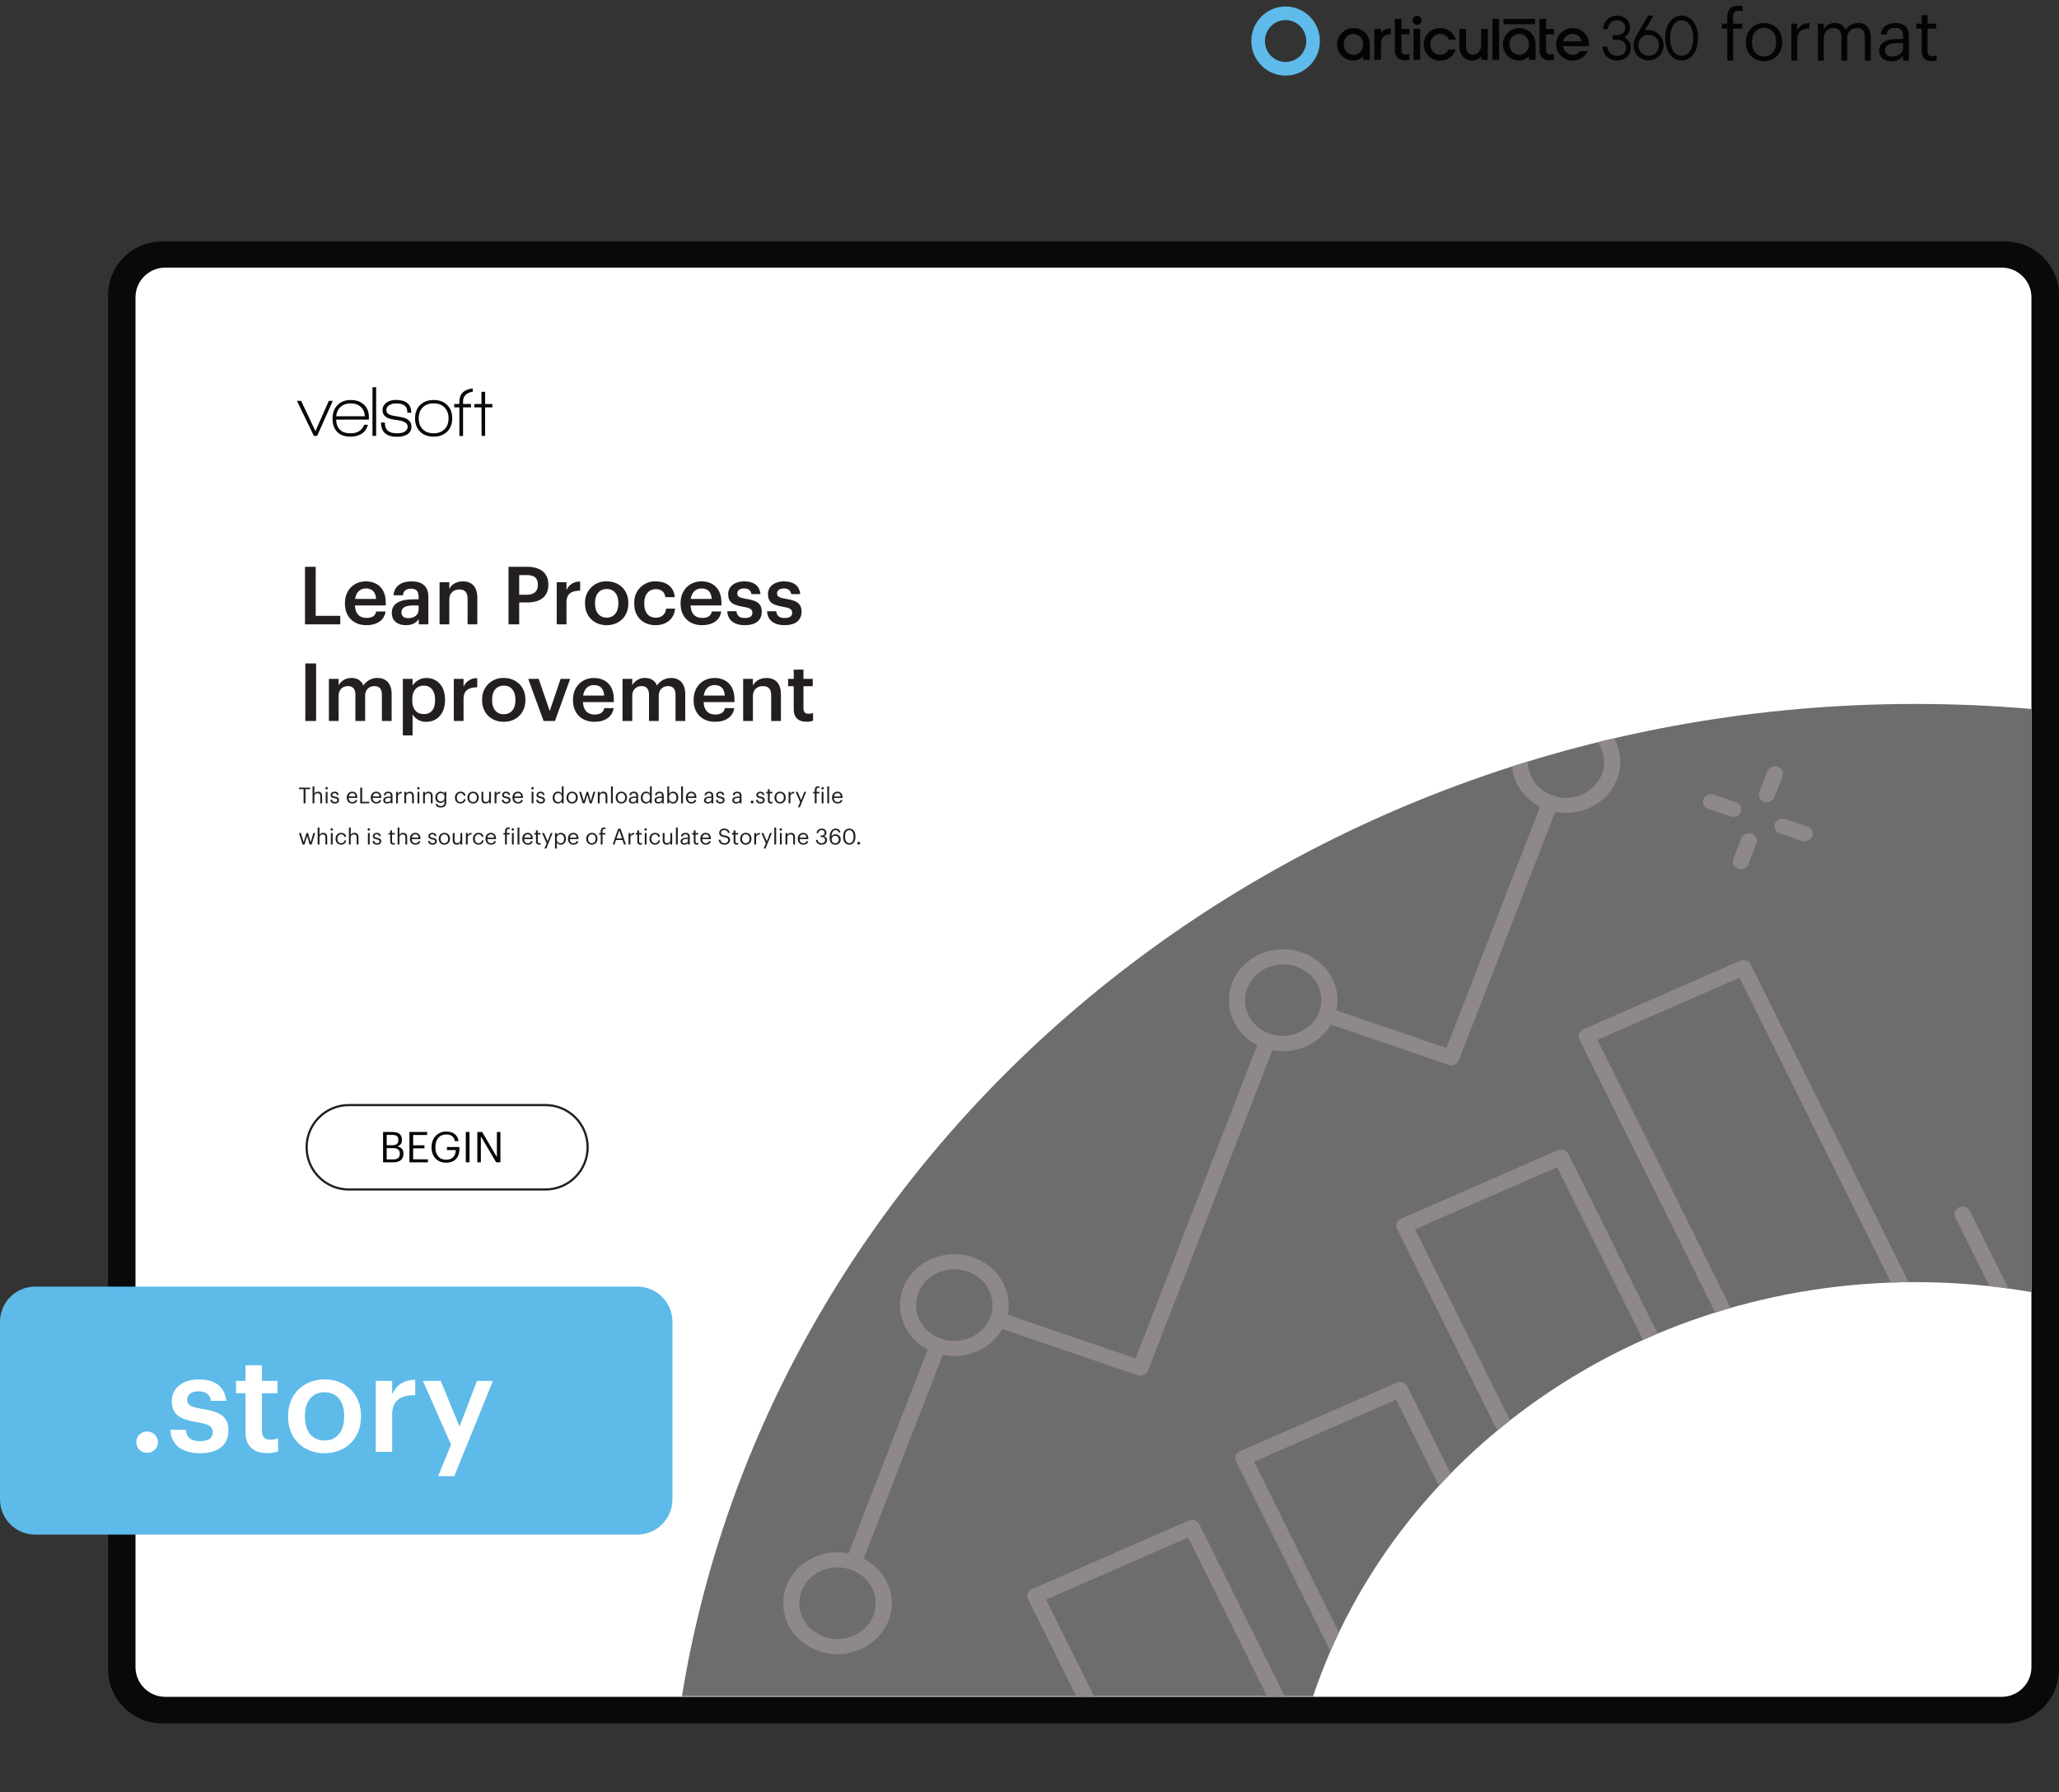<svg xmlns="http://www.w3.org/2000/svg" xmlns:xlink="http://www.w3.org/1999/xlink" width="1251.275" height="1089.232" viewBox="0 0 938.456 816.924"><rect x="0" y="0" width="938.456" height="816.924" fill="#333333" stroke="none"/><g data-name="Figure"><g data-name="PlacedPDF"><clipPath id="a"><path transform="matrix(1 0 0 -1 0 816.924)" d="M49.276 31.411h889.18v785.514H49.276z"></path></clipPath><g clip-path="url(#a)"><path d="M911.885 778.457H77.768c-11.98 0-21.694-9.713-21.694-21.694V136.61c0-11.982 9.713-21.695 21.694-21.695h834.117c11.981 0 21.694 9.713 21.694 21.695v620.153c0 11.98-9.713 21.694-21.694 21.694" fill="#fff"></path></g><path d="M144.555 198.683h-1.505l-7.719-15.962h1.93l6.51 13.836 6.083-13.836h1.831z" fill="#070a0a"></path><clipPath id="b"><path transform="matrix(1 0 0 -1 0 816.924)" d="M49.276 31.411h889.18v785.514H49.276z"></path></clipPath><g clip-path="url(#b)"><path d="M159.863 183.866c-1.854 0-3.375.523-4.563 1.57-1.19 1.047-1.88 2.486-2.077 4.318h13.083c-.11-1.832-.747-3.271-1.913-4.318-1.167-1.047-2.677-1.57-4.53-1.57m-6.672 7.425c.217 4.143 2.408 6.214 6.574 6.214 3.16 0 5.244-1.296 6.247-3.891h1.7c-.632 2.049-1.711 3.488-3.237 4.317-1.33.74-2.923 1.112-4.776 1.112-2.682 0-4.732-.774-6.15-2.322-1.33-1.44-1.994-3.435-1.994-5.986 0-2.507.757-4.536 2.273-6.084s3.527-2.322 6.035-2.322 4.514.703 6.018 2.109c1.505 1.407 2.258 3.299 2.258 5.675v1.145zM169.773 176.506h1.668v22.177h-1.668zM180.96 199.108c-4.864 0-7.295-2.18-7.295-6.542h1.734c0 1.723.446 2.977 1.341 3.762.893.785 2.311 1.177 4.252 1.177 1.308 0 2.388-.207 3.238-.62 1.047-.546 1.57-1.353 1.57-2.422 0-1.308-1.09-2.213-3.27-2.714-.154-.044-1.244-.219-3.272-.524-3.27-.5-4.906-1.919-4.906-4.252 0-1.526.654-2.715 1.962-3.566 1.112-.74 2.475-1.112 4.09-1.112 4.687 0 7.032 1.941 7.032 5.822h-1.767c0-1.482-.404-2.556-1.21-3.22-.807-.666-2.105-.999-3.892-.999-1.2 0-2.214.24-3.042.72-.96.567-1.44 1.352-1.44 2.355 0 1.308 1.07 2.148 3.206 2.518.567.11 1.722.317 3.467.622 3.184.545 4.776 1.995 4.776 4.35 0 1.657-.72 2.89-2.159 3.696-1.157.633-2.628.95-4.416.95M202.645 185.746c-1.2-1.254-2.867-1.88-5.004-1.88-2.094 0-3.751.615-4.972 1.847-1.222 1.232-1.831 2.895-1.831 4.99 0 2.07.615 3.722 1.847 4.954 1.232 1.232 2.884 1.847 4.956 1.847 2.07 0 3.723-.615 4.956-1.847 1.23-1.232 1.847-2.884 1.847-4.955 0-2.05-.6-3.702-1.8-4.956m-5.036 13.296c-2.595 0-4.65-.774-6.166-2.322s-2.273-3.554-2.273-6.018c0-2.552.779-4.585 2.339-6.1 1.559-1.516 3.614-2.274 6.165-2.274 2.552 0 4.596.758 6.133 2.273 1.538 1.516 2.307 3.55 2.307 6.101 0 2.55-.78 4.578-2.34 6.083-1.558 1.505-3.613 2.257-6.165 2.257M221.112 185.694v12.989h-1.602l-.066-12.99h-3.238v-1.536h3.238v-5.558h1.668v5.558h3.304v1.537zM211.051 183.08c0-2.543 1.472-4.048 4.416-4.518v-1.534c-4.055.51-6.084 2.526-6.084 6.052v1.047h-2.355v1.57h2.355v13.018h1.668v-13.018h3.631v-1.57h-3.63z" fill="#070a0a"></path><path d="M179.295 528.495c2.01 0 2.938-.89 2.938-2.571v-.077c0-1.702-.947-2.514-3.17-2.514h-2.823v5.162zm-.542-6.477c2.03 0 2.804-.734 2.804-2.436v-.077c0-1.566-.909-2.204-2.842-2.204h-2.475v4.717zm-4.156-6.032h4.156c2.572 0 4.447.851 4.447 3.577v.078c0 1.256-.503 2.377-2.088 2.918 2.011.484 2.765 1.508 2.765 3.306v.078c0 2.61-1.779 3.866-4.543 3.866h-4.737zM186.623 515.986h8.062v1.373h-6.38v4.697h5.143v1.373h-5.143v5.007h6.728v1.373h-8.41zM196.697 522.985v-.155c0-4.04 2.726-7.057 6.69-7.057 2.744 0 5.2 1.276 5.625 4.39h-1.682c-.387-2.204-1.895-3.056-3.905-3.056-3.17 0-4.988 2.32-4.988 5.704v.154c0 3.422 1.701 5.665 4.95 5.665 2.996 0 4.291-1.953 4.35-4.408h-4.04v-1.392h5.682v1.025c0 4.002-2.455 6.128-5.993 6.128-4.253 0-6.689-2.958-6.689-6.998M212.301 515.987h1.682v13.823h-1.682zM217.56 515.986h2.185l6.728 11.426v-11.426h1.604v13.823h-1.933l-6.98-11.85v11.85h-1.604z" fill="#030505"></path><path stroke-miterlimit="10" fill="none" stroke="#231f20" d="M158.987 542.19c-10.624 0-19.236-8.612-19.236-19.236s8.612-19.236 19.236-19.236h89.611c10.624 0 19.236 8.612 19.236 19.236s-8.612 19.236-19.236 19.236h-89.61z"></path><path d="M75.313 773.452c-7.428 0-13.555-6.05-13.555-13.555V135.533c0-7.429 6.05-13.555 13.555-13.555h837.03c7.428 0 13.554 6.05 13.554 13.555v624.364h.001c0 7.429-6.05 13.555-13.555 13.555zm863.144-12.368V134.576c0-13.555-11.028-24.506-24.506-24.506H73.781c-13.554 0-24.505 11.027-24.505 24.506v626.432c0 13.554 11.027 24.505 24.505 24.505h840.17c13.478 0 24.429-10.951 24.506-24.429" fill="#080909"></path></g><clipPath id="c"><path transform="matrix(1 0 0 -1 0 816.924)" d="M49.276 31.411h889.18v785.514H49.276z"></path></clipPath><g clip-path="url(#c)"><symbol id="d"><path d="M.075 0h.083v.453h.128v.07H.158v.094c0 .053.022.09.076.09A.163.163 0 0 0 .293.696v.07a.168.168 0 0 1-.062.01C.127.776.075.714.075.608V.523H0v-.07h.075V0z"></path></symbol><symbol id="e"><path d="M.257.069C.151.069.086.147.086.266v.008c0 .12.066.198.171.198.104 0 .171-.078.171-.199V.266C.428.148.362.069.257.069M.256 0c.149 0 .258.109.258.267v.008c0 .157-.109.266-.257.266C.109.541 0 .431 0 .274V.266C0 .113.107 0 .256 0z"></path></symbol><symbol id="f"><path d="M0 0h.083v.287c0 .129.067.162.172.167v.078C.161.529.116.488.083.429v.094H0V0z"></path></symbol><symbol id="g"><path d="M0 0h.083v.32c0 .094.07.14.138.14C.293.46.332.422.332.33V0h.083v.32c0 .094.07.14.138.14C.625.46.664.422.664.33V0h.083v.324c0 .152-.082.208-.176.208C.506.532.428.502.392.434.365.504.306.532.239.532A.17.17 0 0 1 .083.443v.08H0V0z"></path></symbol><symbol id="h"><path d="M.174 0c.077 0 .124.026.163.075V.009H.42v.345C.42.5.329.541.229.541.128.541.033.497.022.378h.083c.008.064.048.094.12.094.08 0 .112-.035.112-.118V.316H.262C.128.316 0 .275 0 .154 0 .047.077 0 .174 0m.008.066C.109.066.083.1.083.154c0 .077.077.103.182.103h.072V.192C.337.111.27.066.182.066z"></path></symbol><symbol id="i"><path d="M.216 0C.25 0 .27.005.287.011v.07A.17.17 0 0 0 .223.07C.181.07.158.095.158.146V.46H.28v.07H.158v.119H.075V.53H0V.46h.075V.138C.075.056.121 0 .216 0z"></path></symbol><use xlink:href="#d" transform="matrix(32.22 0 0 -32.22 784.82 27.627)" fill="#030505"></use><use xlink:href="#e" transform="matrix(32.22 0 0 -32.22 795.742 27.917)" fill="#030505"></use><use xlink:href="#f" transform="matrix(32.22 0 0 -32.22 816.46 27.627)" fill="#030505"></use><use xlink:href="#g" transform="matrix(32.22 0 0 -32.22 828.574 27.627)" fill="#030505"></use><use xlink:href="#h" transform="matrix(32.22 0 0 -32.22 856.51 27.917)" fill="#030505"></use><use xlink:href="#i" transform="matrix(32.22 0 0 -32.22 873.457 27.853)" fill="#030505"></use><path d="M740.277 16.994c1.298-.766 2.664-2.16 2.664-4.339 0-3.3-2.404-5.522-5.982-5.522-3.207 0-5.646 2.113-6.213 5.384l-.127.731h2.164l.106-.492c.478-2.19 1.998-3.497 4.07-3.497 2.27 0 3.785 1.365 3.785 3.396 0 2.292-1.796 3.334-3.567 3.334h-2.141v2.125h2.125c1.91 0 3.966 1.11 3.966 3.55 0 2.32-1.557 3.76-4.057 3.76-2.357 0-3.921-1.31-4.401-3.672l-.1-.497h-2.186l.11.717c.538 3.491 2.997 5.567 6.577 5.567 3.68 0 6.253-2.42 6.253-5.895.009-2.426-1.567-3.897-3.046-4.65M645.835 7.214a2.039 2.039 0 0 0-1.988 2.441 2.038 2.038 0 0 0 1.6 1.6 2.043 2.043 0 0 0 2.444-1.987 2.049 2.049 0 0 0-.599-1.456 2.049 2.049 0 0 0-1.457-.598M699.607 8.63h-14.323v2.427h14.323zM751.417 25.39c-2.608 0-4.654-2.09-4.654-4.76s2.046-4.774 4.654-4.774 4.687 2.104 4.687 4.787a4.604 4.604 0 0 1-1.334 3.35 4.673 4.673 0 0 1-1.534 1.034 4.728 4.728 0 0 1-1.82.363m0-11.667a6.365 6.365 0 0 0-1.787.265l3.974-6.854h-2.461l-5.32 9.229c-.904 1.656-1.255 2.866-1.255 4.267 0 3.875 3.013 6.91 6.856 6.91a7.021 7.021 0 0 0 4.839-2.076 6.872 6.872 0 0 0 1.992-4.833 6.871 6.871 0 0 0-1.992-4.832 7.017 7.017 0 0 0-4.84-2.076zM766.466 9.258c3.149 0 5.264 3.247 5.264 8.079 0 4.831-2.115 8.078-5.264 8.078-3.15 0-5.261-3.247-5.261-8.078 0-4.832 2.116-8.079 5.26-8.079m0-2.124c-4.464 0-7.465 4.101-7.465 10.203 0 6.101 3 10.203 7.466 10.203 4.465 0 7.466-4.099 7.466-10.203 0-6.105-3.001-10.203-7.466-10.203M629.739 14.649l-.297.349V13.17h-3.043v14.088h3.04V19.96c0-2.79 1.58-4.328 4.46-4.383v-2.598c-1.867.03-3.228.579-4.16 1.67M683.252 8.63h-3.039v18.628h3.039zM616.864 24.964c-2.5 0-4.384-2.043-4.384-4.75 0-2.705 1.885-4.75 4.384-4.75 2.499 0 4.44 2.045 4.44 4.75 0 2.707-1.91 4.75-4.44 4.75m0-12.163a7.422 7.422 0 0 0-5.247 2.172 7.41 7.41 0 0 0 0 10.484 7.426 7.426 0 0 0 5.247 2.17 6.255 6.255 0 0 0 4.44-1.938v1.569h3.043v-7.043c-.004-4.227-3.218-7.414-7.483-7.414M647.297 13.174h-3.04v14.084h3.04zM656.33 15.465a4.27 4.27 0 0 1 4.007 2.633h3.183c-.901-3.226-3.696-5.297-7.19-5.297a7.413 7.413 0 0 0-5.247 12.656 7.426 7.426 0 0 0 5.247 2.17c3.379 0 6.15-1.97 7.12-5.041h-3.232a4.263 4.263 0 0 1-3.888 2.378c-2.495 0-4.38-2.044-4.38-4.75s1.885-4.75 4.38-4.75M712.503 18.837l.07-.22a4.261 4.261 0 0 1 4.143-3.138 4.308 4.308 0 0 1 4.206 3.138l.066.22zm4.213-6.036a7.413 7.413 0 0 0-5.247 12.656 7.426 7.426 0 0 0 5.247 2.17c3.106 0 5.717-1.666 6.868-4.365h-3.399a4.221 4.221 0 0 1-3.469 1.702c-2.132 0-3.839-1.49-4.282-3.71l-.039-.2h11.751c.034-.28.052-.561.053-.843 0-4.223-3.218-7.41-7.483-7.41M638.778 8.63h-3.036v14.091c0 2.922 1.616 4.736 4.223 4.736a21.699 21.699 0 0 0 2.443-.182V24.65c-.648.098-1.3.156-1.955.174a1.745 1.745 0 0 1-1.689-1.852V15.65h3.644V13.17h-3.63zM704.704 8.63h-3.037v14.091c0 2.922 1.617 4.736 4.223 4.736a22.673 22.673 0 0 0 2.443-.178V24.65c-.647.098-1.3.156-1.954.174a1.744 1.744 0 0 1-1.69-1.852V15.65h3.658v-2.475h-3.643zM692.415 24.964c-2.499 0-4.384-2.043-4.384-4.75 0-2.705 1.885-4.75 4.384-4.75 2.499 0 4.443 2.045 4.443 4.75 0 2.707-1.913 4.75-4.443 4.75m0-12.163a7.42 7.42 0 0 0-7.421 7.414 7.414 7.414 0 0 0 7.421 7.413 6.247 6.247 0 0 0 4.443-1.94v1.57h3.039v-7.043c0-4.227-3.217-7.414-7.482-7.414M675.107 20.134c0 3.253-1.899 4.795-3.734 4.795-2.792 0-3.194-2.295-3.194-4.743v-7.012h-3.04v7.776c0 3.438 1.801 6.664 5.912 6.664a5.152 5.152 0 0 0 4.053-1.932v1.562h3.036v-14.07h-3.036z" fill="#030505"></path><path d="M585.946 28.254c5.205 0 9.424-4.275 9.424-9.548s-4.219-9.548-9.424-9.548c-5.205 0-9.424 4.275-9.424 9.548s4.22 9.548 9.424 9.548m0 6.2c8.63 0 15.624-7.051 15.624-15.748 0-8.698-6.995-15.748-15.624-15.748-8.629 0-15.624 7.05-15.624 15.748 0 8.697 6.995 15.748 15.624 15.748" fill="#5ebbea" fill-rule="evenodd"></path></g></g><g data-name="Figure"><clipPath id="j"><path transform="matrix(1 0 0 -1 0 816.924)" d="M873.056 496.049c-284.691 0-520.524-196.183-562.245-452.283H598.49c36.764 109.403 145.786 188.733 274.566 188.733 18.053 0 35.716-1.56 52.847-4.543v265.807a611.565 611.565 0 0 1-52.847 2.286z"></path></clipPath><g clip-path="url(#j)"><path d="M929.191 275.963H305.467v577.7H929.19z" fill="#6e6d6e"></path><path d="M334.42 588.886c-1.836.803-4.02.058-4.876-1.665l-19.936-40.102c-.856-1.723-.061-3.771 1.775-4.574 1.835-.803 4.02-.059 4.876 1.664l19.936 40.103c.857 1.723.061 3.77-1.775 4.574M350.918 622.07c-1.836.804-4.02.06-4.876-1.664l-7.136-14.354c-.857-1.723-.061-3.77 1.775-4.574 1.836-.803 4.02-.058 4.876 1.665l7.135 14.354c.857 1.723.062 3.77-1.774 4.574M915.992 596.663c-1.836.803-4.02.058-4.877-1.665l-19.936-40.103c-.857-1.723-.061-3.771 1.775-4.574 1.835-.803 4.019-.058 4.875 1.665l19.937 40.103c.857 1.723.062 3.77-1.774 4.574M588.11 334.733c-5.369 2.348-7.699 8.351-5.196 13.384 2.501 5.032 8.901 7.217 14.27 4.868 5.365-2.346 7.694-8.349 5.193-13.38-2.503-5.034-8.902-7.22-14.267-4.872m12.176 24.49c-9.037 3.953-19.811.275-24.023-8.197s-.291-18.58 8.746-22.532c9.032-3.95 19.807-.271 24.019 8.2 4.211 8.473.29 18.58-8.742 22.53M422.22 428.152l-53.237 23.285c-1.836.803-4.02.059-4.876-1.664-.857-1.723-.061-3.771 1.775-4.574l53.236-23.285c1.836-.803 4.02-.059 4.876 1.664.857 1.723.061 3.771-1.775 4.574M351.512 459.08l-17.224 7.533c-1.837.803-4.02.058-4.877-1.665-.856-1.723-.06-3.77 1.775-4.573l17.225-7.534c1.835-.803 4.019-.059 4.875 1.664.857 1.723.062 3.771-1.774 4.574M362.89 433.243l-37.12 16.236c-1.836.803-4.02.058-4.876-1.665-.857-1.723-.062-3.77 1.774-4.574l37.12-16.236c1.836-.803 4.02-.058 4.876 1.665.857 1.723.062 3.77-1.774 4.574M390.84 421.018l-12.008 5.251c-1.836.803-4.019.059-4.876-1.664-.856-1.724-.06-3.77 1.775-4.574l12.007-5.252c1.836-.803 4.02-.058 4.876 1.665.857 1.723.061 3.77-1.775 4.574M881.06 730.845l-53.232 23.283c-1.836.803-4.02.059-4.876-1.664-.857-1.723-.062-3.77 1.774-4.574l53.232-23.283c1.836-.803 4.02-.059 4.876 1.664.857 1.723.062 3.771-1.774 4.574M915.755 715.67l-17.224 7.533c-1.836.804-4.02.059-4.876-1.664-.857-1.724-.061-3.77 1.774-4.574l17.225-7.534c1.836-.803 4.02-.058 4.876 1.665.857 1.723.061 3.77-1.775 4.573M924.273 732.803l-37.12 16.236c-1.836.803-4.02.058-4.877-1.665-.856-1.723-.06-3.77 1.775-4.573l37.12-16.237c1.836-.803 4.02-.058 4.876 1.665.857 1.723.062 3.77-1.774 4.574M871.21 756.012l-12.007 5.252c-1.836.803-4.02.058-4.876-1.665-.857-1.723-.061-3.77 1.775-4.573l12.006-5.252c1.836-.803 4.02-.059 4.876 1.664.857 1.723.062 3.771-1.774 4.574M791.489 372.02a3.874 3.874 0 0 1-2.806.114l-10.069-3.437c-1.904-.65-2.886-2.624-2.192-4.41.693-1.787 2.797-2.708 4.702-2.057l10.069 3.436c1.904.65 2.886 2.624 2.192 4.411-.346.894-1.043 1.57-1.896 1.942M824.085 383.15a3.876 3.876 0 0 1-2.805.114l-10.065-3.439c-1.904-.65-2.886-2.625-2.193-4.411.693-1.788 2.8-2.703 4.703-2.056l10.064 3.438c1.905.651 2.887 2.626 2.194 4.412-.347.893-1.049 1.57-1.898 1.941M794.988 395.876a3.876 3.876 0 0 1-2.805.115c-1.905-.65-2.887-2.625-2.193-4.411l3.666-9.444c.693-1.787 2.797-2.707 4.702-2.057 1.905.65 2.886 2.626 2.193 4.411l-3.666 9.444c-.346.894-1.044 1.57-1.897 1.942M806.855 365.298a3.878 3.878 0 0 1-2.804.115c-1.905-.65-2.887-2.625-2.194-4.411l3.661-9.443c.694-1.786 2.799-2.705 4.702-2.057 1.905.65 2.887 2.625 2.193 4.411l-3.66 9.443c-.347.893-1.045 1.569-1.898 1.942M327.121 702.073a3.874 3.874 0 0 1-2.805.114l-10.065-3.437c-1.904-.65-2.886-2.625-2.193-4.412.697-1.79 2.804-2.705 4.703-2.056l10.064 3.437c1.905.651 2.887 2.626 2.194 4.412-.348.893-1.05 1.57-1.898 1.942M527.667 831.522l64.754-28.323-50.903-102.392-64.753 28.323zm71.18-23.54-71.404 31.233c-1.836.802-4.02.058-4.876-1.665l-54.004-108.63c-.857-1.723-.061-3.771 1.775-4.574l71.404-31.232c1.836-.803 4.02-.058 4.876 1.665l54.004 108.63c.857 1.723.061 3.77-1.775 4.573M631.203 786.235l64.754-28.323-59.63-119.949-64.754 28.323zm71.18-23.539-71.403 31.232c-1.836.803-4.02.058-4.877-1.665l-62.731-126.187c-.857-1.723-.062-3.771 1.774-4.574l71.405-31.232c1.835-.803 4.02-.058 4.875 1.665l62.733 126.187c.856 1.724.06 3.77-1.775 4.574M734.74 740.949l64.754-28.323-89.786-180.608-64.754 28.323zm71.18-23.54-71.404 31.233c-1.836.802-4.02.058-4.876-1.665L636.753 560.13c-.857-1.723-.061-3.771 1.775-4.574l71.404-31.232c1.836-.803 4.02-.058 4.876 1.665l92.888 186.846c.856 1.723.06 3.77-1.775 4.574M838.277 695.662l64.754-28.323-110.205-221.68-64.754 28.322zm71.18-23.539-71.404 31.232c-1.836.803-4.02.059-4.876-1.665L719.871 473.77c-.857-1.722-.061-3.77 1.775-4.572l71.404-31.233c1.836-.803 4.02-.058 4.876 1.665l113.306 227.92c.857 1.723.061 3.77-1.775 4.573M521.335 626.732a3.874 3.874 0 0 1-2.805.115l-64.943-22.172c-1.905-.649-2.887-2.625-2.193-4.41.693-1.787 2.797-2.707 4.702-2.057l61.495 20.994 56.61-145.887c.693-1.787 2.797-2.707 4.701-2.057 1.905.65 2.887 2.625 2.193 4.41L523.232 624.79c-.347.893-1.044 1.569-1.897 1.942M662.997 485.244a3.899 3.899 0 0 1-2.81.114l-56.79-19.447c-1.9-.653-2.882-2.628-2.188-4.412.693-1.788 2.805-2.704 4.709-2.055l53.339 18.265 43.84-112.986c.693-1.787 2.798-2.707 4.702-2.057 1.905.65 2.887 2.625 2.193 4.41l-45.098 116.226c-.333.857-1.014 1.555-1.897 1.942M390.593 715.366a3.874 3.874 0 0 1-2.806.115c-1.904-.65-2.886-2.625-2.192-4.41l38.377-98.898c.694-1.786 2.798-2.706 4.703-2.056 1.904.65 2.886 2.625 2.192 4.41l-38.377 98.897c-.347.894-1.044 1.57-1.897 1.942" fill="#8e888a"></path><path d="M577.504 441.13c-8.694 3.802-12.468 13.528-8.414 21.682 1.968 3.959 5.451 6.958 9.811 8.444 8.71 2.981 19.13-1.572 22.308-9.757 1.55-4.136 1.344-8.58-.593-12.476-4.054-8.154-14.422-11.694-23.112-7.894m17.803 35.812a26.061 26.061 0 0 1-18.915.783c-6.2-2.114-11.156-6.377-13.953-12.003-5.763-11.594-.398-25.423 11.964-30.83 12.357-5.405 27.1-.371 32.863 11.222 2.753 5.538 3.054 11.827.853 17.705-2.272 5.854-6.82 10.502-12.812 13.123M427.607 580.103c-8.694 3.803-12.467 13.529-8.414 21.682 1.934 3.891 5.237 6.782 9.558 8.358 4.327 1.578 9.27 1.407 13.557-.468 4.282-1.873 7.508-5.205 9.071-9.375 1.514-4.039 1.281-8.41-.656-12.306-4.053-8.153-14.422-11.694-23.116-7.891m17.803 35.81c-6.092 2.665-13.134 2.9-19.32.646-6.03-2.201-10.839-6.416-13.548-11.865-5.763-11.593-.398-25.422 11.964-30.83 12.361-5.407 27.105-.372 32.868 11.221 2.752 5.537 3.084 11.75.928 17.498-2.226 5.934-6.804 10.668-12.892 13.33M374.375 715.997c-8.694 3.803-12.467 13.53-8.414 21.683 4.053 8.152 14.421 11.692 23.115 7.89 8.69-3.802 12.464-13.527 8.41-21.68-1.937-3.898-5.395-6.888-9.737-8.422-4.389-1.501-9.152-1.317-13.374.53m17.803 35.81c-12.362 5.407-27.105.373-32.868-11.22-5.763-11.593-.398-25.422 11.964-30.83 5.997-2.622 12.755-2.888 19.023-.745 6.184 2.186 11.088 6.43 13.84 11.968 5.764 11.593.398 25.422-11.959 30.827M706.405 332.536c-8.695 3.803-12.468 13.528-8.415 21.682 1.968 3.958 5.452 6.958 9.809 8.447a18.35 18.35 0 0 0 13.307-.557c8.69-3.801 12.464-13.527 8.41-21.68-4.053-8.153-14.42-11.693-23.111-7.892m17.803 35.81a26.085 26.085 0 0 1-18.919.787c-6.199-2.12-11.153-6.382-13.95-12.006-5.763-11.594-.397-25.423 11.965-30.83 12.357-5.405 27.1-.371 32.863 11.222 5.763 11.593.398 25.422-11.96 30.827M313.256 668.425c-1.903-.648-4.008.271-4.702 2.057l-3.661 9.443c-.693 1.786.289 3.761 2.193 4.411a3.879 3.879 0 0 0 2.805-.115c.853-.373 1.55-1.049 1.897-1.942l3.661-9.442c.694-1.787-.288-3.762-2.193-4.412M926.392 609.953a3.838 3.838 0 0 0-4.14-.699c-1.836.803-2.632 2.851-1.775 4.574l5.915 11.9z" fill="#8e888a"></path></g></g><symbol id="k"><path d="M0 0h.438v.106H.133v.609H0V0z"></path></symbol><symbol id="l"><path d="M.265 0c.134 0 .223.06.24.17H.388C.379.119.341.09.268.09c-.09 0-.14.056-.144.155h.383V.28C.507.467.39.544.26.544.111.544 0 .436 0 .274V.266C0 .101.111 0 .265 0M.126.326c.012.081.061.13.134.13.075 0 .121-.04.127-.13H.126z"></path></symbol><symbol id="m"><path d="M.175 0c.08 0 .126.029.16.074V.01h.119v.343c0 .143-.092.191-.209.191C.128.544.031.493.021.371h.117c.006.052.037.082.1.082.071 0 .095-.035.095-.105V.321H.268C.118.321 0 .277 0 .155 0 .046.079 0 .175 0m.029.087C.144.087.12.116.12.16c0 .064.059.085.151.085h.062V.193C.333.126.278.087.204.087z"></path></symbol><symbol id="n"><path d="M0 0h.121v.308c0 .083.055.125.123.125.072 0 .104-.036.104-.115V0h.121v.329C.469.473.395.534.29.534.204.534.146.491.121.44v.083H0V0z"></path></symbol><symbol id="o"><path d="M0 0z"></path></symbol><symbol id="p"><path d="M0 0h.133v.272h.1c.153 0 .262.067.262.218v.004C.495.644.39.715.23.715H0V0m.133.368v.244H.23C.315.612.365.579.365.494V.49C.365.411.318.368.23.368H.133z"></path></symbol><symbol id="q"><path d="M0 0h.121v.272c0 .111.064.145.17.146v.113a.174.174 0 0 1-.17-.106v.098H0V0z"></path></symbol><symbol id="r"><path d="M.269.094C.177.094.124.161.124.268v.008c0 .108.055.173.145.173S.413.383.413.275V.268C.413.161.359.094.269.094M.268 0c.154 0 .269.106.269.269v.008c0 .16-.115.267-.268.267A.259.259 0 0 1 0 .274V.266C0 .107.114 0 .268 0z"></path></symbol><symbol id="s"><path d="M.264 0c.142 0 .233.085.242.205H.395C.388.131.333.093.269.093.18.093.124.153.124.267v.008c0 .108.059.172.142.172.064 0 .11-.029.12-.099h.117C.489.492.38.544.264.544A.258.258 0 0 1 0 .273V.265C0 .098.114 0 .264 0z"></path></symbol><symbol id="t"><path d="M.219 0c.134 0 .209.061.209.167 0 .111-.073.141-.196.16C.149.341.124.356.124.394c0 .037.031.062.083.062C.263.456.29.434.3.386h.112C.399.504.314.544.207.544.109.544.011.492.011.387.011.289.062.25.2.228.277.215.312.199.312.156.312.112.283.089.218.089.147.089.12.12.114.173H0C.005.062.084 0 .219 0z"></path></symbol><use xlink:href="#k" transform="matrix(36.704 0 0 -36.704 139.01 284.596)" fill="#231f20"></use><use xlink:href="#l" transform="matrix(36.704 0 0 -36.704 157.215 284.963)" fill="#231f20"></use><use xlink:href="#m" transform="matrix(36.704 0 0 -36.704 178.577 284.963)" fill="#231f20"></use><use xlink:href="#n" transform="matrix(36.704 0 0 -36.704 200.342 284.596)" fill="#231f20"></use><use xlink:href="#o" transform="matrix(36.704 0 0 -36.704 220.016 284.596)" fill="#231f20"></use><use xlink:href="#p" transform="matrix(36.704 0 0 -36.704 231.761 284.596)" fill="#231f20"></use><use xlink:href="#q" transform="matrix(36.704 0 0 -36.704 253.747 284.596)" fill="#231f20"></use><use xlink:href="#r" transform="matrix(36.704 0 0 -36.704 266.667 284.963)" fill="#231f20"></use><use xlink:href="#s" transform="matrix(36.704 0 0 -36.704 289.093 284.963)" fill="#231f20"></use><use xlink:href="#l" transform="matrix(36.704 0 0 -36.704 310.198 284.963)" fill="#231f20"></use><use xlink:href="#t" transform="matrix(36.704 0 0 -36.704 331.486 284.963)" fill="#231f20"></use><use xlink:href="#t" transform="matrix(36.704 0 0 -36.704 349.618 284.963)" fill="#231f20"></use><use xlink:href="#o" transform="matrix(36.704 0 0 -36.704 366.575 284.596)" fill="#231f20"></use></g><g data-name="P"><symbol id="u"><path d="M0 0h.134v.715H0V0z"></path></symbol><symbol id="v"><path d="M0 0h.121v.313c0 .08.055.12.115.12C.295.433.329.4.329.323V0H.45v.313c0 .08.055.12.115.12.06 0 .093-.033.093-.11V0h.121v.331c0 .144-.078.203-.174.203A.206.206 0 0 1 .428.44C.402.505.348.534.28.534A.175.175 0 0 1 .121.443v.08H0V0z"></path></symbol><symbol id="w"><path d="M0 0h.121v.261A.19.19 0 0 1 .292.169c.135 0 .232.102.232.27v.008c0 .169-.101.266-.232.266A.202.202 0 0 1 .121.618v.084H0V0m.262.265C.174.265.117.32.117.437v.008c0 .116.06.173.144.173C.34.618.4.561.4.445V.437C.4.325.351.265.262.265z"></path></symbol><symbol id="x"><path d="M.191 0h.141l.189.523H.402L.267.124.13.523H0L.191 0z"></path></symbol><symbol id="y"><path d="M.228 0C.265 0 .291.006.31.013v.096a.149.149 0 0 0-.059-.01c-.038 0-.06.021-.06.067v.275h.115v.091H.191v.115H.07V.532H0V.441h.07V.155C.07.056.124 0 .228 0z"></path></symbol><use xlink:href="#u" transform="matrix(36.704 0 0 -36.704 139.157 328.64)" fill="#231f20"></use><use xlink:href="#v" transform="matrix(36.704 0 0 -36.704 149.91 328.64)" fill="#231f20"></use><use xlink:href="#w" transform="matrix(36.704 0 0 -36.704 183.605 335.21)" fill="#231f20"></use><use xlink:href="#q" transform="matrix(36.704 0 0 -36.704 206.839 328.64)" fill="#231f20"></use><use xlink:href="#r" transform="matrix(36.704 0 0 -36.704 219.759 329.008)" fill="#231f20"></use><use xlink:href="#x" transform="matrix(36.704 0 0 -36.704 240.754 328.64)" fill="#231f20"></use><use xlink:href="#l" transform="matrix(36.704 0 0 -36.704 261.161 329.008)" fill="#231f20"></use><use xlink:href="#v" transform="matrix(36.704 0 0 -36.704 283.734 328.64)" fill="#231f20"></use><use xlink:href="#l" transform="matrix(36.704 0 0 -36.704 316.144 329.008)" fill="#231f20"></use><use xlink:href="#n" transform="matrix(36.704 0 0 -36.704 338.717 328.64)" fill="#231f20"></use><use xlink:href="#y" transform="matrix(36.704 0 0 -36.704 359.198 328.971)" fill="#231f20"></use></g><g data-name="P"><symbol id="z"><path d="M.208 0h.087v.644h.208v.071H0V.644h.208V0z"></path></symbol><symbol id="A"><path d="M0 0h.083v.317c0 .094.069.143.146.143C.313.46.352.419.352.327V0h.083v.321c0 .152-.076.211-.184.211C.165.532.107.489.083.44v.333H0V0z"></path></symbol><symbol id="B"><path d="M.015 0h.083v.523H.015V0m.04.632c.03 0 .055.025.055.055S.085.742.055.742A.055.055 0 0 1 0 .687C0 .657.025.632.055.632z"></path></symbol><symbol id="C"><path d="M.205 0c.127 0 .192.064.192.159C.397.27.321.294.213.314.117.331.091.35.091.397c0 .045.039.075.099.075C.256.472.288.447.3.39h.08C.366.503.285.541.191.541.109.541.014.491.014.394.014.303.06.265.196.24.277.225.318.207.318.152.318.096.283.069.204.069.12.069.087.108.081.17H0C.005.063.08 0 .205 0z"></path></symbol><symbol id="D"><path d="M0 0z"></path></symbol><symbol id="E"><path d="M.253 0c.118 0 .205.055.223.16H.393C.382.099.335.069.254.069.147.069.09.135.086.254H.48v.027c0 .187-.114.26-.235.26C.101.541 0 .431 0 .273V.265C0 .104.105 0 .253 0M.089.321C.103.414.16.472.245.472c.086 0 .142-.043.15-.151H.089z"></path></symbol><symbol id="F"><path d="M0 0h.414v.071H.087v.644H0V0z"></path></symbol><symbol id="G"><path d="M.174 0c.077 0 .124.026.163.075V.009H.42v.345C.42.5.329.541.229.541.128.541.033.497.022.378h.083c.008.064.048.094.12.094.08 0 .112-.035.112-.118V.316H.262C.128.316 0 .275 0 .154 0 .047.077 0 .174 0m.008.066C.109.066.083.1.083.154c0 .077.077.103.182.103h.072V.192C.337.111.27.066.182.066z"></path></symbol><symbol id="H"><path d="M0 0h.083v.287c0 .129.067.162.172.167v.078C.161.529.116.488.083.429v.094H0V0z"></path></symbol><symbol id="I"><path d="M0 0h.083v.317c0 .094.069.143.146.143C.313.46.352.419.352.327V0h.083v.321c0 .152-.076.211-.184.211C.165.532.107.489.083.44v.083H0V0z"></path></symbol><symbol id="J"><path d="M.248 0c.146 0 .249.074.25.226v.488H.415V.63a.187.187 0 0 1-.171.093C.1.723 0 .605 0 .463V.456C0 .312.101.208.238.208c.076 0 .147.048.177.099V.231C.415.119.35.07.247.07.158.07.108.101.096.161H.011C.025.073.093 0 .248 0M.247.277C.159.277.086.345.086.459v.008c0 .11.062.187.166.187.102 0 .166-.068.166-.185V.462C.418.345.344.277.247.277z"></path></symbol><symbol id="K"><path d="M.256 0c.126 0 .217.084.228.197H.407C.398.112.331.069.257.069.156.069.086.137.086.265v.008c0 .123.073.199.168.199.072 0 .132-.031.145-.114h.082C.465.491.363.541.254.541.114.541 0 .433 0 .273V.265C0 .103.11 0 .256 0z"></path></symbol><symbol id="L"><path d="M.257.069C.151.069.086.147.086.266v.008c0 .12.066.198.171.198.104 0 .171-.078.171-.199V.266C.428.148.362.069.257.069M.256 0c.149 0 .258.109.258.267v.008c0 .157-.109.266-.257.266C.109.541 0 .431 0 .274V.266C0 .113.107 0 .256 0z"></path></symbol><symbol id="M"><path d="M.182 0c.084 0 .142.043.166.092V.009h.083v.523H.348V.215C.348.121.278.072.204.072.122.072.083.113.083.205v.327H0V.201C0 .057.078 0 .182 0z"></path></symbol><symbol id="N"><path d="M.236 0a.22.22 0 0 1 .179.099v-.09h.083v.773H.415V.448a.187.187 0 0 1-.171.093C.1.541 0 .428 0 .268V.26C0 .097.099 0 .236 0m.009.069C.157.069.086.132.086.264v.008c0 .127.062.2.166.2.102 0 .166-.063.166-.197V.267C.418.133.342.069.245.069z"></path></symbol><symbol id="O"><path d="M.161 0h.091l.122.392L.483 0h.092l.163.523H.653L.53.102.411.523H.339L.212.102.09.523H0L.161 0z"></path></symbol><symbol id="P"><path d="M0 0h.084v.773H0V0z"></path></symbol><symbol id="Q"><path d="M.26 0c.144 0 .238.11.238.27v.008C.498.441.397.541.26.541A.215.215 0 0 1 .083.444v.338H0V.009h.083v.086A.2.2 0 0 1 .26 0M.252.069C.15.069.08.132.08.266v.008c0 .134.074.198.171.198.088 0 .161-.066.161-.198V.266C.412.139.356.069.252.069z"></path></symbol><symbol id="R"><path d="M.064 0c.035 0 .064.028.064.064a.064.064 0 0 1-.064.064A.064.064 0 0 1 0 .064C0 .028.029 0 .064 0z"></path></symbol><symbol id="S"><path d="M.216 0C.25 0 .27.005.287.011v.07A.17.17 0 0 0 .223.07C.181.07.158.095.158.146V.46H.28v.07H.158v.119H.075V.53H0V.46h.075V.138C.075.056.121 0 .216 0z"></path></symbol><symbol id="T"><path d="M.106 0H.19l.289.705H.394L.249.33l-.16.375H0L.205.236.106 0z"></path></symbol><symbol id="U"><path d="M.075 0h.083v.453h.128v.07H.158v.094c0 .053.021.09.074.09A.138.138 0 0 0 .286.698v.07a.147.147 0 0 1-.057.008C.126.776.075.714.075.608V.523H0v-.07h.075V0z"></path></symbol><use xlink:href="#z" transform="matrix(10.009 0 0 -10.009 136.29 366.174)" fill="#231f20"></use><use xlink:href="#A" transform="matrix(10.009 0 0 -10.009 142.456 366.174)" fill="#231f20"></use><use xlink:href="#B" transform="matrix(10.009 0 0 -10.009 148.31 366.174)" fill="#231f20"></use><use xlink:href="#C" transform="matrix(10.009 0 0 -10.009 150.563 366.264)" fill="#231f20"></use><use xlink:href="#D" transform="matrix(10.009 0 0 -10.009 154.957 366.174)" fill="#231f20"></use><use xlink:href="#E" transform="matrix(10.009 0 0 -10.009 158.06 366.264)" fill="#231f20"></use><use xlink:href="#F" transform="matrix(10.009 0 0 -10.009 164.195 366.174)" fill="#231f20"></use><use xlink:href="#E" transform="matrix(10.009 0 0 -10.009 168.998 366.264)" fill="#231f20"></use><use xlink:href="#G" transform="matrix(10.009 0 0 -10.009 174.693 366.264)" fill="#231f20"></use><use xlink:href="#H" transform="matrix(10.009 0 0 -10.009 180.529 366.174)" fill="#231f20"></use><use xlink:href="#I" transform="matrix(10.009 0 0 -10.009 184.292 366.174)" fill="#231f20"></use><use xlink:href="#B" transform="matrix(10.009 0 0 -10.009 190.147 366.174)" fill="#231f20"></use><use xlink:href="#I" transform="matrix(10.009 0 0 -10.009 192.83 366.174)" fill="#231f20"></use><use xlink:href="#J" transform="matrix(10.009 0 0 -10.009 198.425 368.086)" fill="#231f20"></use><use xlink:href="#D" transform="matrix(10.009 0 0 -10.009 204.25 366.174)" fill="#231f20"></use><use xlink:href="#K" transform="matrix(10.009 0 0 -10.009 207.352 366.264)" fill="#231f20"></use><use xlink:href="#L" transform="matrix(10.009 0 0 -10.009 213.058 366.264)" fill="#231f20"></use><use xlink:href="#M" transform="matrix(10.009 0 0 -10.009 219.443 366.264)" fill="#231f20"></use><use xlink:href="#H" transform="matrix(10.009 0 0 -10.009 225.439 366.174)" fill="#231f20"></use><use xlink:href="#C" transform="matrix(10.009 0 0 -10.009 228.72 366.264)" fill="#231f20"></use><use xlink:href="#E" transform="matrix(10.009 0 0 -10.009 233.565 366.264)" fill="#231f20"></use><use xlink:href="#D" transform="matrix(10.009 0 0 -10.009 238.8 366.174)" fill="#231f20"></use><use xlink:href="#B" transform="matrix(10.009 0 0 -10.009 242.162 366.174)" fill="#231f20"></use><use xlink:href="#C" transform="matrix(10.009 0 0 -10.009 244.414 366.264)" fill="#231f20"></use><use xlink:href="#D" transform="matrix(10.009 0 0 -10.009 248.808 366.174)" fill="#231f20"></use><use xlink:href="#N" transform="matrix(10.009 0 0 -10.009 251.911 366.264)" fill="#231f20"></use><use xlink:href="#L" transform="matrix(10.009 0 0 -10.009 258.187 366.264)" fill="#231f20"></use><use xlink:href="#O" transform="matrix(10.009 0 0 -10.009 263.962 366.174)" fill="#231f20"></use><use xlink:href="#I" transform="matrix(10.009 0 0 -10.009 272.47 366.174)" fill="#231f20"></use><use xlink:href="#P" transform="matrix(10.009 0 0 -10.009 278.475 366.174)" fill="#231f20"></use><use xlink:href="#L" transform="matrix(10.009 0 0 -10.009 280.627 366.264)" fill="#231f20"></use><use xlink:href="#G" transform="matrix(10.009 0 0 -10.009 286.632 366.264)" fill="#231f20"></use><use xlink:href="#N" transform="matrix(10.009 0 0 -10.009 292.077 366.264)" fill="#231f20"></use><use xlink:href="#G" transform="matrix(10.009 0 0 -10.009 298.312 366.264)" fill="#231f20"></use><use xlink:href="#Q" transform="matrix(10.009 0 0 -10.009 304.148 366.264)" fill="#231f20"></use><use xlink:href="#P" transform="matrix(10.009 0 0 -10.009 310.443 366.174)" fill="#231f20"></use><use xlink:href="#E" transform="matrix(10.009 0 0 -10.009 312.595 366.264)" fill="#231f20"></use><use xlink:href="#D" transform="matrix(10.009 0 0 -10.009 317.83 366.174)" fill="#231f20"></use><use xlink:href="#G" transform="matrix(10.009 0 0 -10.009 320.892 366.264)" fill="#231f20"></use><use xlink:href="#C" transform="matrix(10.009 0 0 -10.009 326.297 366.264)" fill="#231f20"></use><use xlink:href="#D" transform="matrix(10.009 0 0 -10.009 330.691 366.174)" fill="#231f20"></use><use xlink:href="#G" transform="matrix(10.009 0 0 -10.009 333.754 366.264)" fill="#231f20"></use><use xlink:href="#D" transform="matrix(10.009 0 0 -10.009 338.748 366.174)" fill="#231f20"></use><use xlink:href="#R" transform="matrix(10.009 0 0 -10.009 342.171 366.224)" fill="#231f20"></use><use xlink:href="#C" transform="matrix(10.009 0 0 -10.009 344.584 366.264)" fill="#231f20"></use><use xlink:href="#S" transform="matrix(10.009 0 0 -10.009 349.248 366.244)" fill="#231f20"></use><use xlink:href="#L" transform="matrix(10.009 0 0 -10.009 352.981 366.264)" fill="#231f20"></use><use xlink:href="#H" transform="matrix(10.009 0 0 -10.009 359.417 366.174)" fill="#231f20"></use><use xlink:href="#T" transform="matrix(10.009 0 0 -10.009 362.64 367.996)" fill="#231f20"></use><use xlink:href="#D" transform="matrix(10.009 0 0 -10.009 367.684 366.174)" fill="#231f20"></use><use xlink:href="#U" transform="matrix(10.009 0 0 -10.009 370.607 366.174)" fill="#231f20"></use><use xlink:href="#B" transform="matrix(10.009 0 0 -10.009 374.36 366.174)" fill="#231f20"></use><use xlink:href="#P" transform="matrix(10.009 0 0 -10.009 377.062 366.174)" fill="#231f20"></use><use xlink:href="#E" transform="matrix(10.009 0 0 -10.009 379.214 366.264)" fill="#231f20"></use><use xlink:href="#D" transform="matrix(10.009 0 0 -10.009 384.449 366.174)" fill="#231f20"></use></g><g data-name="P"><symbol id="V"><path d="M0 0h.083v.268A.198.198 0 0 1 .26.173c.144 0 .238.11.238.27v.008C.498.614.397.714.26.714A.215.215 0 0 1 .083.617v.088H0V0m.252.242C.15.242.08.305.08.439v.008c0 .134.074.198.171.198.088 0 .161-.066.161-.198V.439C.412.312.356.242.252.242z"></path></symbol><symbol id="W"><path d="M.075 0h.083v.453h.128v.07H.158v.094c0 .053.022.09.076.09A.163.163 0 0 0 .293.696v.07a.168.168 0 0 1-.062.01C.127.776.075.714.075.608V.523H0v-.07h.075V0z"></path></symbol><symbol id="X"><path d="M0 0h.082l.069.206h.295L.516 0h.086L.36.715H.246L0 0m.299.643L.423.275H.175l.124.368z"></path></symbol><symbol id="Y"><path d="M.273 0C.415 0 .52.091.52.211.52.346.436.394.277.419.131.441.105.477.105.547c0 .067.051.116.149.116.099 0 .151-.037.168-.127H.5C.486.663.397.733.254.733.119.733.024.649.024.539c0-.127.089-.174.239-.197C.399.32.436.286.436.205.436.124.365.07.273.07.129.07.095.142.084.227H0C.013.105.082 0 .273 0z"></path></symbol><symbol id="Z"><path d="M.25 0c.148 0 .254.078.254.208a.172.172 0 0 1-.138.18c.065.027.113.075.113.156C.479.643.4.733.264.733S.035.64.03.527h.076c.009.081.069.135.158.135.087 0 .13-.052.13-.12C.394.464.353.42.26.42H.21V.347h.054C.365.347.415.3.415.208.415.124.364.07.252.07.139.07.088.135.08.22H0C.005.095.098 0 .25 0z"></path></symbol><symbol id="aa"><path d="M.257 0c.151 0 .247.096.247.239A.225.225 0 0 1 .27.473.208.208 0 0 1 .086.376c.004.189.08.286.188.286C.354.662.39.626.406.56h.083C.47.675.391.733.28.733.116.733 0 .599 0 .342V.325C0 .146.062 0 .257 0m0 .068C.161.068.092.13.092.247c0 .093.068.158.164.158.097 0 .159-.067.159-.17C.415.134.351.068.257.068z"></path></symbol><symbol id="ab"><path d="M.284.072C.165.072.089.166.089.347v.04c0 .176.072.276.193.276.121 0 .191-.108.191-.274v-.04C.473.168.409.072.284.072m0-.072C.46 0 .561.14.561.348v.04c0 .204-.103.345-.279.345C.107.733 0 .597 0 .386v-.04C0 .138.113 0 .284 0z"></path></symbol><use xlink:href="#O" transform="matrix(10.009 0 0 -10.009 136.28 384.941)" fill="#231f20"></use><use xlink:href="#A" transform="matrix(10.009 0 0 -10.009 144.788 384.941)" fill="#231f20"></use><use xlink:href="#B" transform="matrix(10.009 0 0 -10.009 150.643 384.941)" fill="#231f20"></use><use xlink:href="#K" transform="matrix(10.009 0 0 -10.009 152.935 385.031)" fill="#231f20"></use><use xlink:href="#A" transform="matrix(10.009 0 0 -10.009 159.03 384.941)" fill="#231f20"></use><use xlink:href="#D" transform="matrix(10.009 0 0 -10.009 164.175 384.941)" fill="#231f20"></use><use xlink:href="#B" transform="matrix(10.009 0 0 -10.009 167.538 384.941)" fill="#231f20"></use><use xlink:href="#C" transform="matrix(10.009 0 0 -10.009 169.79 385.031)" fill="#231f20"></use><use xlink:href="#D" transform="matrix(10.009 0 0 -10.009 174.184 384.941)" fill="#231f20"></use><use xlink:href="#S" transform="matrix(10.009 0 0 -10.009 177.107 385.011)" fill="#231f20"></use><use xlink:href="#A" transform="matrix(10.009 0 0 -10.009 181.23 384.941)" fill="#231f20"></use><use xlink:href="#E" transform="matrix(10.009 0 0 -10.009 186.825 385.031)" fill="#231f20"></use><use xlink:href="#D" transform="matrix(10.009 0 0 -10.009 192.06 384.941)" fill="#231f20"></use><use xlink:href="#C" transform="matrix(10.009 0 0 -10.009 195.123 385.031)" fill="#231f20"></use><use xlink:href="#L" transform="matrix(10.009 0 0 -10.009 199.967 385.031)" fill="#231f20"></use><use xlink:href="#M" transform="matrix(10.009 0 0 -10.009 206.353 385.031)" fill="#231f20"></use><use xlink:href="#H" transform="matrix(10.009 0 0 -10.009 212.348 384.941)" fill="#231f20"></use><use xlink:href="#K" transform="matrix(10.009 0 0 -10.009 215.57 385.031)" fill="#231f20"></use><use xlink:href="#E" transform="matrix(10.009 0 0 -10.009 221.276 385.031)" fill="#231f20"></use><use xlink:href="#D" transform="matrix(10.009 0 0 -10.009 226.51 384.941)" fill="#231f20"></use><use xlink:href="#U" transform="matrix(10.009 0 0 -10.009 229.433 384.941)" fill="#231f20"></use><use xlink:href="#B" transform="matrix(10.009 0 0 -10.009 233.186 384.941)" fill="#231f20"></use><use xlink:href="#P" transform="matrix(10.009 0 0 -10.009 235.889 384.941)" fill="#231f20"></use><use xlink:href="#E" transform="matrix(10.009 0 0 -10.009 238.04 385.031)" fill="#231f20"></use><use xlink:href="#S" transform="matrix(10.009 0 0 -10.009 243.546 385.011)" fill="#231f20"></use><use xlink:href="#T" transform="matrix(10.009 0 0 -10.009 247.079 386.763)" fill="#231f20"></use><use xlink:href="#V" transform="matrix(10.009 0 0 -10.009 252.964 386.763)" fill="#231f20"></use><use xlink:href="#E" transform="matrix(10.009 0 0 -10.009 258.85 385.031)" fill="#231f20"></use><use xlink:href="#D" transform="matrix(10.009 0 0 -10.009 264.084 384.941)" fill="#231f20"></use><use xlink:href="#L" transform="matrix(10.009 0 0 -10.009 267.187 385.031)" fill="#231f20"></use><use xlink:href="#W" transform="matrix(10.009 0 0 -10.009 273.052 384.941)" fill="#231f20"></use><use xlink:href="#D" transform="matrix(10.009 0 0 -10.009 276.245 384.941)" fill="#231f20"></use><use xlink:href="#X" transform="matrix(10.009 0 0 -10.009 279.257 384.941)" fill="#231f20"></use><use xlink:href="#H" transform="matrix(10.009 0 0 -10.009 286.484 384.941)" fill="#231f20"></use><use xlink:href="#S" transform="matrix(10.009 0 0 -10.009 289.726 385.011)" fill="#231f20"></use><use xlink:href="#B" transform="matrix(10.009 0 0 -10.009 293.72 384.941)" fill="#231f20"></use><use xlink:href="#K" transform="matrix(10.009 0 0 -10.009 296.011 385.031)" fill="#231f20"></use><use xlink:href="#M" transform="matrix(10.009 0 0 -10.009 302.057 385.031)" fill="#231f20"></use><use xlink:href="#P" transform="matrix(10.009 0 0 -10.009 308.072 384.941)" fill="#231f20"></use><use xlink:href="#G" transform="matrix(10.009 0 0 -10.009 310.184 385.031)" fill="#231f20"></use><use xlink:href="#S" transform="matrix(10.009 0 0 -10.009 315.449 385.011)" fill="#231f20"></use><use xlink:href="#E" transform="matrix(10.009 0 0 -10.009 319.182 385.031)" fill="#231f20"></use><use xlink:href="#D" transform="matrix(10.009 0 0 -10.009 324.417 384.941)" fill="#231f20"></use><use xlink:href="#Y" transform="matrix(10.009 0 0 -10.009 327.55 385.031)" fill="#231f20"></use><use xlink:href="#S" transform="matrix(10.009 0 0 -10.009 333.615 385.011)" fill="#231f20"></use><use xlink:href="#L" transform="matrix(10.009 0 0 -10.009 337.348 385.031)" fill="#231f20"></use><use xlink:href="#H" transform="matrix(10.009 0 0 -10.009 343.784 384.941)" fill="#231f20"></use><use xlink:href="#T" transform="matrix(10.009 0 0 -10.009 347.007 386.763)" fill="#231f20"></use><use xlink:href="#P" transform="matrix(10.009 0 0 -10.009 352.912 384.941)" fill="#231f20"></use><use xlink:href="#B" transform="matrix(10.009 0 0 -10.009 355.324 384.941)" fill="#231f20"></use><use xlink:href="#I" transform="matrix(10.009 0 0 -10.009 358.006 384.941)" fill="#231f20"></use><use xlink:href="#E" transform="matrix(10.009 0 0 -10.009 363.601 385.031)" fill="#231f20"></use><use xlink:href="#D" transform="matrix(10.009 0 0 -10.009 368.836 384.941)" fill="#231f20"></use><use xlink:href="#Z" transform="matrix(10.009 0 0 -10.009 371.889 385.031)" fill="#231f20"></use><use xlink:href="#aa" transform="matrix(10.009 0 0 -10.009 378.134 385.031)" fill="#231f20"></use><use xlink:href="#ab" transform="matrix(10.009 0 0 -10.009 384.28 385.031)" fill="#231f20"></use><use xlink:href="#R" transform="matrix(10.009 0 0 -10.009 390.766 384.991)" fill="#231f20"></use></g><g data-name="Figure"><g data-name="PlacedPDF"><clipPath id="ac"><path transform="matrix(1 0 0 -1 0 816.924)" d="M0 117.419h306.484v113.043H0z"></path></clipPath><g clip-path="url(#ac)"><path d="M290.45 699.505H16.034C7.179 699.505 0 692.325 0 683.47v-80.975c0-8.855 7.179-16.034 16.034-16.034H290.45c8.855 0 16.034 7.179 16.034 16.034v80.975c0 8.855-7.179 16.034-16.034 16.034" fill="#5ebae9"></path><path d="M62.136 657.396a4.856 4.856 0 0 1 4.884-4.885c2.783 0 4.947 2.164 4.947 4.885 0 2.721-2.164 4.822-4.947 4.822-2.72 0-4.884-2.101-4.884-4.822M77.654 651.707h7.048c.37 3.278 2.04 5.193 6.43 5.193 4.02 0 5.813-1.422 5.813-4.141 0-2.659-2.165-3.649-6.925-4.452-8.533-1.36-11.686-3.772-11.686-9.83 0-6.494 6.059-9.707 12.118-9.707 6.616 0 11.87 2.472 12.675 9.769h-6.925c-.618-2.97-2.287-4.328-5.75-4.328-3.215 0-5.131 1.544-5.131 3.832 0 2.35 1.545 3.278 6.677 4.144 7.605 1.173 12.118 3.029 12.118 9.891 0 6.554-4.636 10.326-12.921 10.326-8.347 0-13.232-3.833-13.541-10.697M111.905 652.758v-17.683h-4.328v-5.626h4.328v-7.11h7.481v7.11h7.111v5.626h-7.11v17.003c0 2.844 1.36 4.143 3.71 4.143 1.483 0 2.596-.186 3.647-.618v5.935c-1.174.433-2.782.804-5.07.804-6.43 0-9.769-3.463-9.769-9.584M156.853 645.833v-.433c0-6.677-3.339-10.757-8.903-10.757-5.565 0-8.965 4.018-8.965 10.696v.494c0 6.616 3.277 10.76 8.965 10.76 5.564 0 8.903-4.144 8.903-10.76m-25.535.125v-.495c0-10.016 7.11-16.693 16.632-16.693 9.46 0 16.57 6.615 16.57 16.507v.494c0 10.08-7.11 16.633-16.632 16.633-9.522 0-16.57-6.615-16.57-16.447M171.259 629.45h7.48v6.059c2.04-4.08 5.07-6.493 10.512-6.554v6.986c-6.554.063-10.511 2.164-10.511 9.028v16.817h-7.481zM205.572 658.508l-12.799-29.059h8.1l8.594 20.836 7.914-20.836h7.295l-17.62 43.404h-7.358z" fill="#fff"></path></g></g></g></svg>